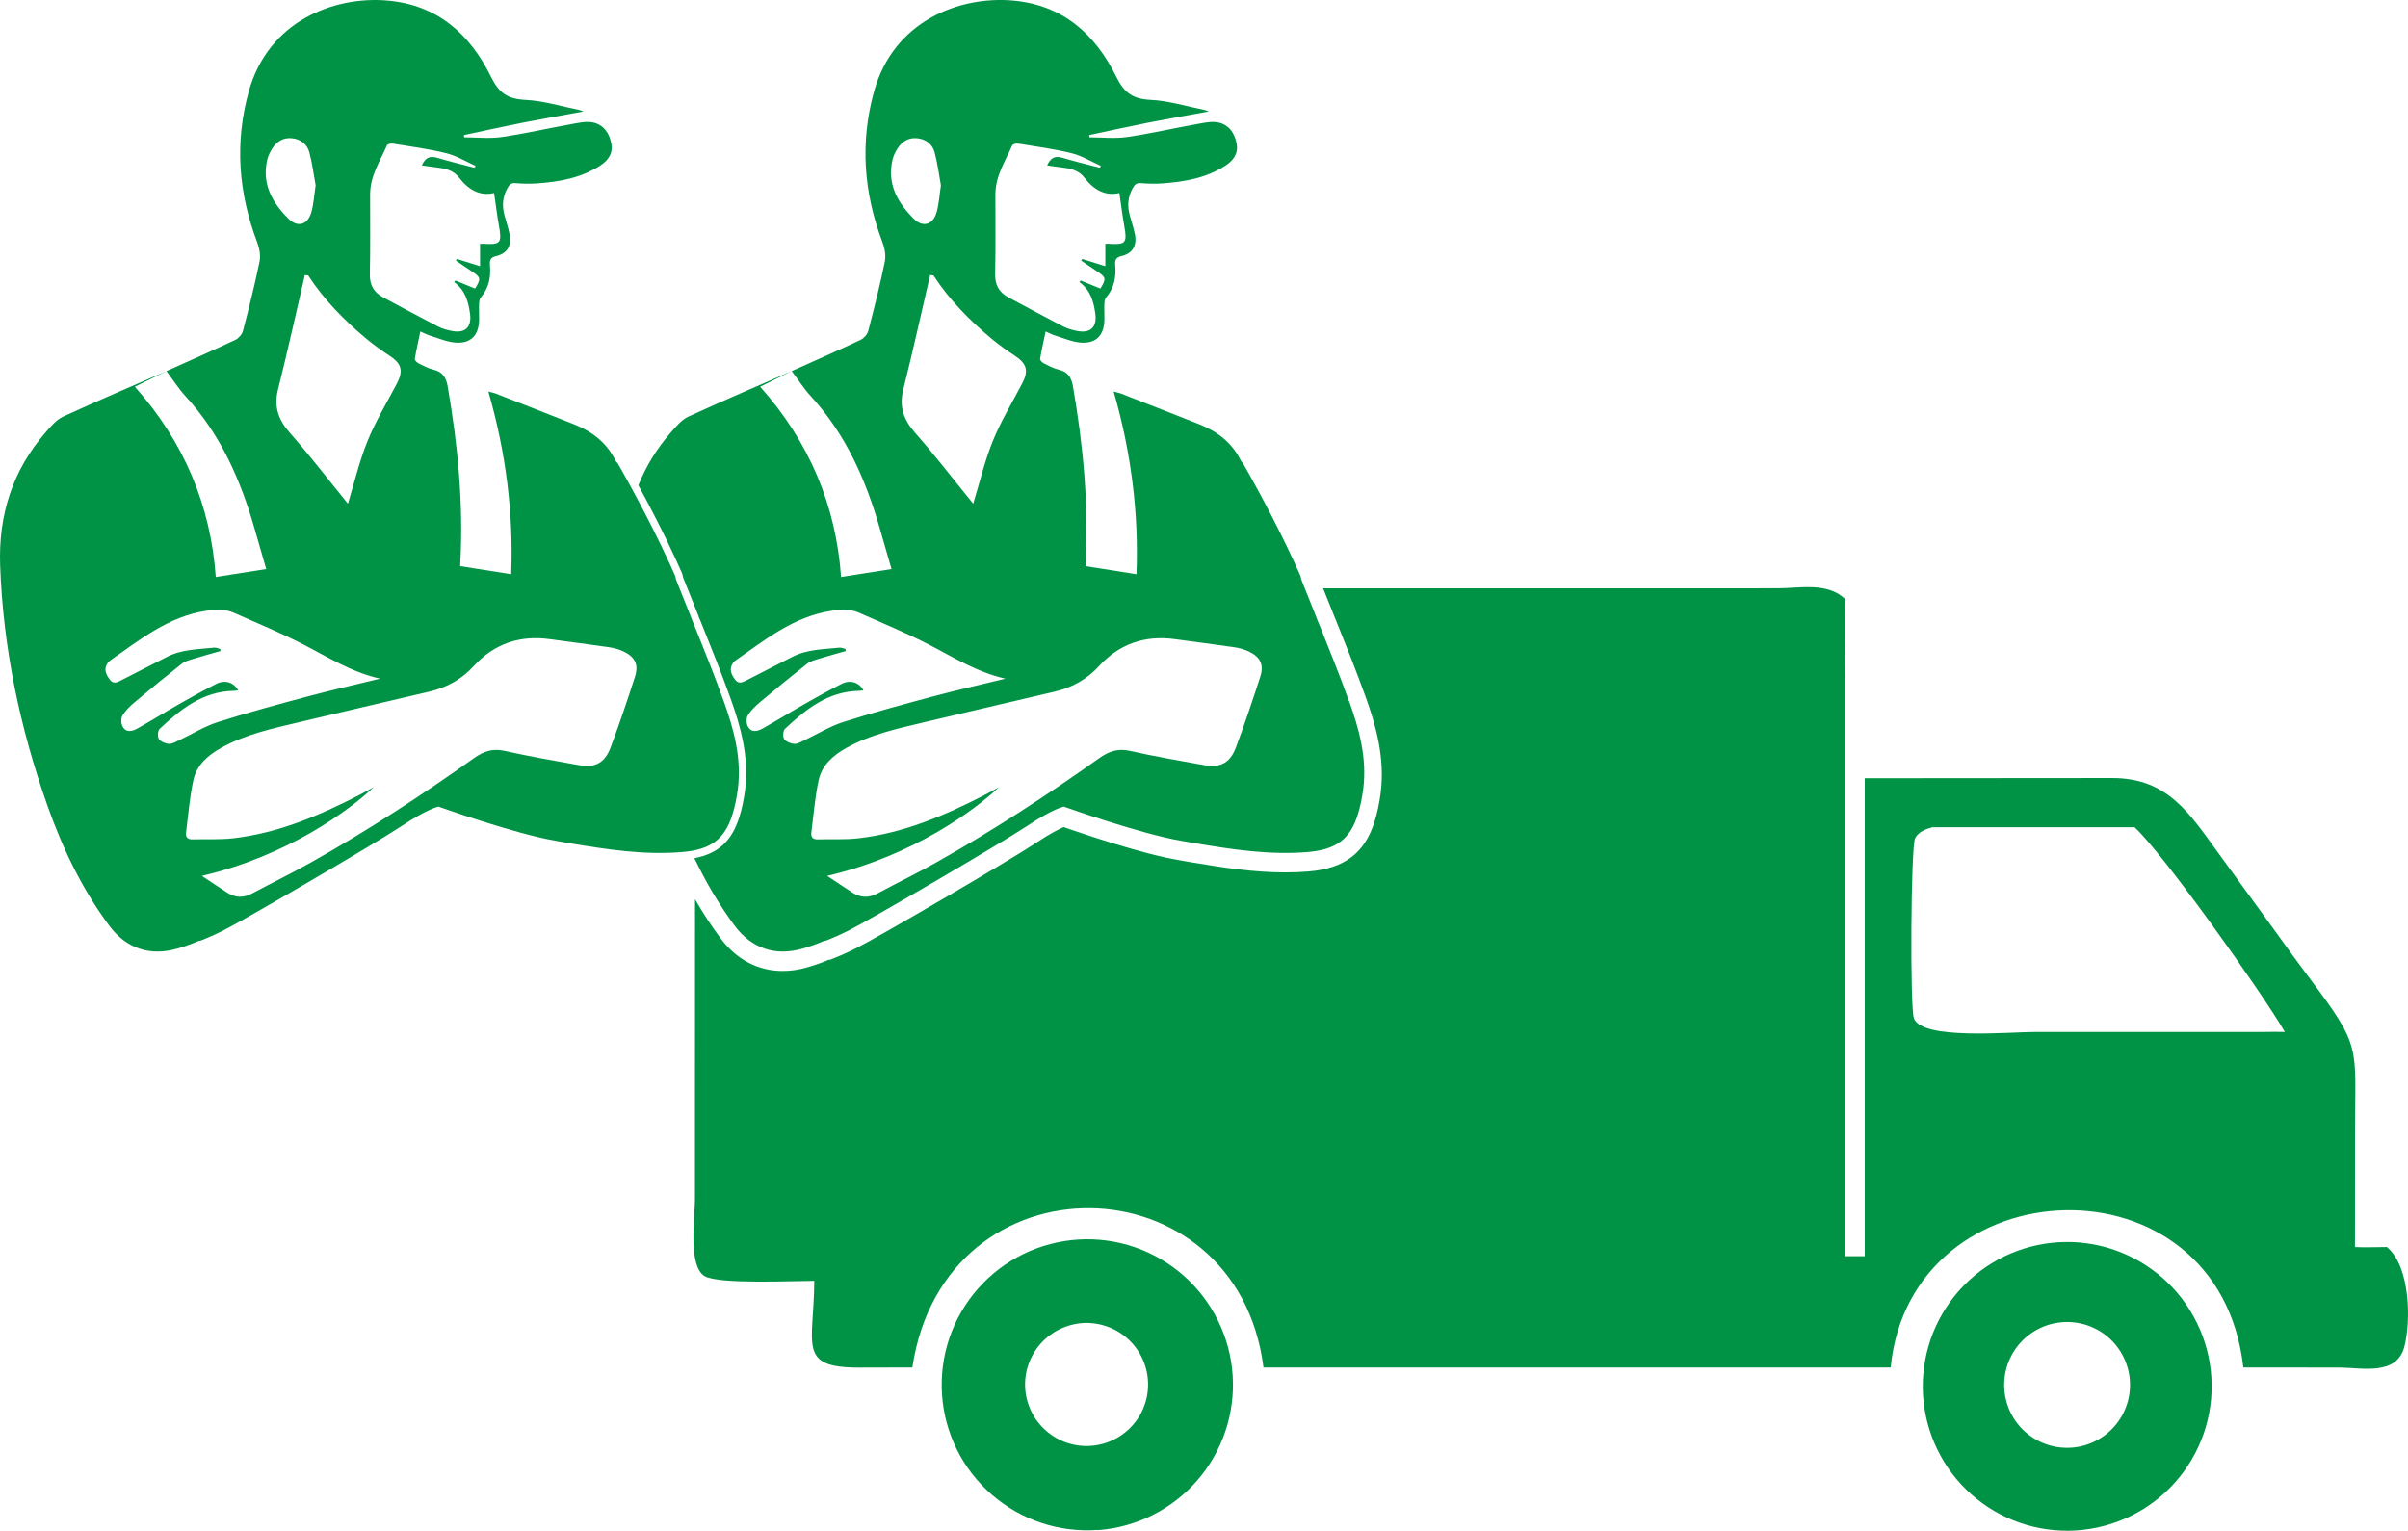 <?xml version="1.0" encoding="UTF-8"?><svg id="uuid-89e30f49-3de6-47d3-853f-45e46f781a54" xmlns="http://www.w3.org/2000/svg" viewBox="0 0 1088.6 692.24"><path d="M496.3,691.88c-1.08.08-2.16.13-3.24.15-1.08.03-2.16.02-3.24,0-1.08-.03-2.16-.08-3.24-.17-1.08-.08-2.15-.19-3.23-.32-1.07-.14-2.14-.3-3.21-.48-1.07-.19-2.13-.4-3.18-.64-1.05-.24-2.1-.51-3.15-.8-1.04-.29-2.08-.61-3.1-.95-1.03-.34-2.04-.71-3.05-1.1-1.01-.39-2-.81-2.99-1.25-.99-.44-1.96-.91-2.93-1.4-.96-.49-1.92-1-2.85-1.54-.94-.54-1.86-1.1-2.78-1.68-.91-.58-1.81-1.19-2.69-1.81-.88-.63-1.75-1.28-2.6-1.94-.85-.67-1.68-1.36-2.5-2.07-.82-.71-1.61-1.44-2.39-2.19-.78-.75-1.54-1.52-2.28-2.3s-1.46-1.59-2.17-2.41c-.7-.82-1.38-1.66-2.05-2.52-.66-.86-1.3-1.73-1.92-2.62-.62-.89-1.21-1.79-1.79-2.71-.57-.92-1.12-1.85-1.65-2.79-.53-.94-1.03-1.9-1.51-2.87-.48-.97-.94-1.95-1.37-2.94-.43-.99-.84-1.99-1.22-3-.38-1.01-.74-2.03-1.07-3.06-.33-1.03-.64-2.06-.92-3.11-.28-1.04-.54-2.1-.77-3.15-.23-1.06-.43-2.12-.61-3.18-.18-1.07-.33-2.14-.45-3.21s-.22-2.15-.29-3.23c-.07-1.08-.12-2.16-.14-3.24-.02-1.08,0-2.16.03-3.24.04-1.08.1-2.16.18-3.24.09-1.08.2-2.15.34-3.22.14-1.07.31-2.14.5-3.2.19-1.06.41-2.12.66-3.18.25-1.05.52-2.1.82-3.14.3-1.04.62-2.07.97-3.1.35-1.02.72-2.04,1.12-3.04.4-1.01.82-2,1.27-2.99.45-.98.92-1.96,1.41-2.92.5-.96,1.01-1.91,1.56-2.84.54-.94,1.11-1.86,1.7-2.77.59-.91,1.2-1.8,1.83-2.68.63-.88,1.28-1.74,1.96-2.59.67-.85,1.37-1.67,2.09-2.49.71-.81,1.45-1.6,2.2-2.38.75-.78,1.53-1.53,2.32-2.27.79-.74,1.6-1.46,2.43-2.15.83-.7,1.67-1.37,2.53-2.03.86-.65,1.74-1.29,2.63-1.9.89-.61,1.8-1.2,2.72-1.77.92-.57,1.85-1.11,2.8-1.63.95-.52,1.91-1.02,2.88-1.5.97-.47,1.96-.93,2.95-1.35s2-.83,3.01-1.2c1.01-.38,2.04-.73,3.07-1.05,1.03-.33,2.07-.63,3.12-.9,1.05-.27,2.1-.52,3.16-.75,1.06-.22,2.12-.42,3.19-.59s2.14-.32,3.21-.43c1.07-.12,2.15-.21,3.23-.27,1.07-.06,2.14-.1,3.22-.12,1.07-.01,2.15,0,3.22.04,1.07.04,2.14.11,3.21.2,1.07.09,2.14.21,3.2.36,1.06.14,2.12.32,3.18.51,1.05.2,2.1.42,3.15.67,1.04.25,2.08.52,3.11.82,1.03.3,2.05.62,3.07.97,1.02.35,2.02.72,3.02,1.12,1,.4,1.98.82,2.96,1.27.98.45,1.94.92,2.89,1.41.95.49,1.89,1.01,2.82,1.55.93.54,1.84,1.1,2.74,1.69.9.58,1.79,1.19,2.66,1.82.87.63,1.73,1.28,2.56,1.95.84.67,1.66,1.36,2.47,2.07.81.71,1.59,1.44,2.36,2.19.77.75,1.52,1.52,2.25,2.3.73.78,1.44,1.59,2.14,2.41.69.82,1.37,1.66,2.02,2.51.65.85,1.28,1.72,1.89,2.6.61.88,1.2,1.78,1.76,2.69.57.91,1.11,1.84,1.63,2.78.52.94,1.02,1.89,1.49,2.85.47.96.92,1.94,1.35,2.92.43.98.83,1.98,1.21,2.98.38,1,.73,2.02,1.06,3.04.33,1.02.63,2.05.91,3.09.28,1.04.53,2.08.76,3.13.23,1.05.43,2.1.6,3.16.17,1.06.32,2.12.45,3.19.12,1.07.22,2.14.29,3.21.07,1.07.11,2.14.13,3.22.02,1.07.01,2.15-.02,3.22-.03,1.07-.09,2.14-.18,3.21-.09,1.07-.2,2.14-.34,3.2-.14,1.06-.3,2.12-.49,3.18s-.41,2.11-.65,3.15c-.24,1.05-.51,2.08-.8,3.12-.29,1.03-.61,2.06-.95,3.07-.34,1.02-.71,2.03-1.1,3.03-.39,1-.81,1.99-1.25,2.97-.44.98-.9,1.95-1.39,2.9s-1,1.9-1.53,2.83c-.53.93-1.09,1.85-1.67,2.75-.58.9-1.18,1.79-1.8,2.67-.62.87-1.27,1.73-1.93,2.58-.66.84-1.35,1.67-2.05,2.48s-1.43,1.6-2.17,2.38c-.74.77-1.51,1.53-2.29,2.27s-1.58,1.45-2.39,2.15c-.82.7-1.65,1.38-2.5,2.03-.85.66-1.71,1.29-2.59,1.91-.88.62-1.77,1.21-2.68,1.78-.91.57-1.83,1.12-2.77,1.65-.94.53-1.88,1.03-2.84,1.51-.96.48-1.93.94-2.91,1.37-.98.43-1.97.84-2.98,1.22-1,.38-2.01.74-3.03,1.08-1.02.33-2.05.64-3.08.93-1.04.29-2.08.54-3.13.78-1.05.23-2.1.44-3.16.62-1.06.18-2.12.34-3.18.47s-2.13.23-3.2.31ZM487.09,598.59c-.45.07-.9.15-1.35.24-.45.09-.89.19-1.34.31-.44.11-.88.24-1.32.37-.44.14-.87.28-1.3.44-.43.16-.85.32-1.28.5-.42.18-.84.36-1.25.56-.41.2-.82.4-1.22.62-.4.22-.8.44-1.19.68-.39.24-.78.48-1.16.74-.38.26-.75.52-1.12.8-.37.27-.72.56-1.08.85-.35.29-.7.59-1.03.9-.34.31-.67.63-.99.95-.32.32-.63.66-.94,1-.3.34-.6.69-.89,1.04-.29.36-.57.72-.84,1.09-.27.37-.53.75-.78,1.13-.25.38-.49.77-.73,1.16-.23.39-.45.8-.67,1.2-.21.4-.41.81-.61,1.23-.19.41-.37.83-.55,1.26-.17.42-.33.85-.48,1.28-.15.43-.29.87-.42,1.31-.13.44-.25.88-.36,1.33-.11.44-.2.89-.29,1.34-.08.45-.16.9-.22,1.35-.06.45-.12.91-.16,1.36-.04.46-.07.91-.09,1.37-.02.46-.03.91-.02,1.37,0,.46.02.92.05,1.37.03.46.07.91.12,1.37.05.45.11.91.18,1.36.07.45.16.9.25,1.35.09.45.2.89.31,1.33.12.44.24.88.38,1.32.14.44.29.87.45,1.3.16.43.33.85.51,1.27.18.42.37.84.57,1.25.2.41.41.82.63,1.22.22.4.45.8.69,1.18.24.39.49.77.75,1.15.26.38.53.75.81,1.11.28.36.56.72.86,1.07.3.35.6.69.91,1.03.31.34.63.66.96.98.33.32.66.63,1.01.93.34.3.69.6,1.05.88.36.28.72.56,1.09.83.37.27.75.52,1.14.77.38.25.77.49,1.17.72s.8.45,1.2.66.82.41,1.23.6c.42.19.84.37,1.26.54.43.17.85.33,1.29.47.43.15.87.28,1.31.41.44.13.88.24,1.33.34.45.1.89.2,1.34.28.45.08.9.15,1.36.21.45.06.91.11,1.36.15.46.04.91.06,1.37.08.46.01.91.02,1.37,0,.46,0,.91-.03,1.37-.06.46-.03.91-.07,1.37-.13.45-.05.91-.12,1.36-.19.45-.08.89-.16,1.33-.26.44-.1.88-.2,1.32-.32.44-.12.87-.25,1.3-.39.43-.14.86-.29,1.28-.45.42-.16.84-.33,1.26-.51.41-.18.83-.37,1.23-.57.41-.2.81-.41,1.2-.63.4-.22.79-.45,1.17-.69.38-.24.76-.49,1.14-.75.37-.26.74-.53,1.1-.8s.71-.56,1.06-.85c.34-.29.68-.59,1.01-.9.33-.31.65-.63.97-.95.32-.33.62-.66.92-1,.3-.34.59-.69.87-1.04.28-.35.56-.71.82-1.08.27-.37.52-.74.77-1.12.25-.38.48-.77.71-1.16.23-.39.45-.79.65-1.19.21-.4.4-.81.59-1.22.19-.41.37-.83.53-1.25.17-.42.33-.85.47-1.27.15-.43.28-.86.41-1.3.13-.43.24-.87.35-1.31.1-.44.2-.88.28-1.33.08-.45.15-.89.21-1.34.06-.45.11-.9.15-1.35.04-.45.07-.9.08-1.36.02-.45.02-.9.02-1.36s-.02-.91-.05-1.36c-.03-.45-.06-.9-.12-1.35-.05-.45-.11-.9-.18-1.35-.07-.45-.15-.89-.25-1.34-.09-.44-.2-.88-.31-1.32-.12-.44-.24-.87-.38-1.31-.14-.43-.28-.86-.44-1.28-.16-.43-.32-.85-.5-1.26-.18-.42-.37-.83-.56-1.24-.2-.41-.4-.81-.62-1.21-.22-.4-.44-.79-.68-1.18-.24-.39-.48-.77-.74-1.14-.26-.37-.52-.74-.79-1.1-.27-.36-.55-.72-.84-1.06-.29-.35-.59-.69-.9-1.02-.31-.33-.62-.66-.94-.98-.32-.32-.65-.63-.99-.93-.34-.3-.68-.6-1.04-.88-.35-.28-.71-.56-1.08-.83-.37-.27-.74-.53-1.12-.78-.38-.25-.76-.49-1.15-.72-.39-.23-.79-.45-1.19-.66-.4-.21-.81-.41-1.22-.6-.41-.19-.83-.37-1.24-.54-.42-.17-.84-.33-1.27-.48-.43-.15-.86-.29-1.29-.42-.43-.13-.87-.25-1.31-.36-.44-.11-.88-.2-1.33-.29-.44-.09-.89-.16-1.34-.23-.45-.06-.9-.12-1.35-.16-.45-.04-.9-.07-1.36-.1-.45-.02-.9-.03-1.36-.03s-.91.01-1.36.04c-.45.03-.9.06-1.35.11-.45.05-.9.1-1.35.17Z" style="fill:#009345;"/><path d="M941.62,691.85c-1.06.12-2.13.21-3.19.27-1.07.06-2.14.1-3.2.11-1.07.01-2.14,0-3.2-.04s-2.13-.11-3.2-.2c-1.06-.09-2.13-.21-3.18-.36-1.06-.14-2.11-.32-3.16-.51-1.05-.2-2.1-.42-3.14-.67-1.04-.25-2.07-.52-3.1-.82-1.03-.3-2.04-.62-3.05-.97-1.01-.35-2.01-.72-3-1.12-.99-.4-1.97-.82-2.94-1.27-.97-.45-1.93-.92-2.88-1.41-.95-.49-1.88-1.01-2.81-1.55-.92-.54-1.83-1.1-2.73-1.69-.89-.58-1.77-1.19-2.64-1.82-.87-.63-1.72-1.27-2.55-1.94-.83-.67-1.65-1.36-2.45-2.07-.8-.71-1.58-1.44-2.34-2.18-.76-.75-1.51-1.51-2.24-2.3-.73-.78-1.43-1.59-2.12-2.4-.69-.82-1.35-1.65-2-2.51-.65-.85-1.27-1.72-1.87-2.6-.6-.88-1.18-1.78-1.74-2.69-.56-.91-1.1-1.83-1.61-2.77-.51-.94-1.01-1.89-1.47-2.85-.47-.96-.91-1.93-1.33-2.91-.42-.98-.81-1.98-1.18-2.98-.37-1-.72-2.01-1.04-3.03-.32-1.02-.62-2.05-.89-3.08-.27-1.03-.52-2.07-.74-3.12-.22-1.05-.41-2.1-.58-3.15s-.31-2.11-.43-3.18c-.12-1.06-.21-2.13-.27-3.19-.06-1.07-.1-2.14-.11-3.2-.01-1.07,0-2.14.04-3.2.04-1.07.11-2.13.2-3.2.09-1.06.21-2.13.36-3.18.14-1.06.32-2.11.51-3.16.2-1.05.42-2.1.67-3.14.25-1.04.52-2.07.82-3.1.3-1.03.62-2.04.97-3.06.35-1.01.72-2.01,1.12-3,.4-.99.82-1.97,1.27-2.94.45-.97.92-1.93,1.41-2.88.49-.95,1.01-1.88,1.55-2.81.54-.92,1.1-1.83,1.69-2.73.58-.89,1.19-1.77,1.82-2.64.63-.87,1.27-1.72,1.94-2.55.67-.83,1.36-1.65,2.07-2.45.71-.8,1.44-1.58,2.18-2.34.75-.76,1.51-1.51,2.3-2.23.78-.73,1.58-1.43,2.4-2.12.82-.69,1.65-1.35,2.5-2,.85-.65,1.72-1.27,2.6-1.87.88-.6,1.78-1.19,2.69-1.75.91-.56,1.83-1.1,2.77-1.61.94-.51,1.89-1.01,2.85-1.47.96-.47,1.93-.91,2.92-1.33.98-.42,1.98-.81,2.98-1.18,1-.37,2.01-.72,3.03-1.04,1.02-.32,2.05-.62,3.08-.89,1.03-.27,2.07-.52,3.12-.74,1.05-.22,2.1-.41,3.15-.58,1.05-.17,2.11-.31,3.18-.43,1.06-.12,2.13-.21,3.19-.27,1.07-.06,2.13-.1,3.2-.11,1.07-.01,2.14,0,3.2.04,1.07.04,2.13.11,3.2.2,1.06.09,2.13.21,3.18.36,1.06.15,2.11.32,3.16.51,1.05.2,2.1.42,3.14.67,1.04.25,2.07.52,3.1.82,1.03.3,2.04.62,3.05.97,1.01.35,2.01.72,3,1.12.99.4,1.97.82,2.94,1.27.97.45,1.93.92,2.88,1.41.95.49,1.88,1.01,2.81,1.55.92.54,1.83,1.1,2.73,1.69.89.58,1.77,1.19,2.64,1.82.87.63,1.71,1.28,2.55,1.94.83.67,1.65,1.36,2.45,2.07.8.71,1.58,1.44,2.35,2.18.76.75,1.51,1.51,2.23,2.3.73.78,1.43,1.58,2.12,2.4.69.82,1.35,1.65,2,2.5.65.85,1.27,1.72,1.87,2.6.6.88,1.18,1.78,1.74,2.69.56.91,1.1,1.83,1.61,2.77.51.94,1,1.89,1.47,2.85.47.96.91,1.93,1.33,2.91.42.98.82,1.98,1.19,2.98.37,1,.72,2.01,1.04,3.03.32,1.02.62,2.05.89,3.08.27,1.03.52,2.07.74,3.12.22,1.05.41,2.1.58,3.15.17,1.06.31,2.12.43,3.18.12,1.06.21,2.13.27,3.19.06,1.07.1,2.13.11,3.2.01,1.07,0,2.14-.04,3.2-.04,1.07-.11,2.13-.2,3.2-.09,1.06-.21,2.13-.36,3.18-.15,1.06-.32,2.11-.51,3.16-.2,1.05-.42,2.1-.67,3.14-.25,1.04-.52,2.07-.82,3.1-.3,1.03-.62,2.04-.97,3.05-.35,1.01-.72,2.01-1.12,3-.4.99-.82,1.97-1.27,2.94-.45.97-.92,1.93-1.41,2.88-.49.95-1.01,1.88-1.55,2.81-.54.92-1.1,1.83-1.68,2.73-.58.89-1.19,1.77-1.82,2.64-.63.86-1.28,1.71-1.94,2.55-.67.83-1.36,1.65-2.07,2.45-.71.8-1.44,1.58-2.18,2.35-.75.76-1.51,1.51-2.3,2.23-.78.73-1.59,1.43-2.4,2.12-.82.69-1.65,1.35-2.5,2-.85.65-1.72,1.27-2.6,1.87-.88.6-1.78,1.18-2.69,1.74-.91.56-1.83,1.1-2.77,1.61s-1.89,1-2.85,1.47c-.96.47-1.93.91-2.91,1.33-.98.42-1.98.81-2.98,1.18s-2.01.72-3.03,1.04c-1.02.32-2.05.62-3.08.89-1.03.27-2.07.52-3.12.74-1.05.22-2.1.41-3.15.58-1.06.17-2.11.31-3.18.43ZM931.33,598.02c-.46.05-.92.11-1.38.19-.46.07-.92.16-1.37.26-.46.1-.91.2-1.36.32-.45.12-.9.25-1.34.39-.44.14-.88.29-1.32.46s-.87.34-1.3.52c-.43.18-.85.38-1.27.58-.42.2-.83.42-1.24.64-.41.23-.81.46-1.21.71-.4.24-.79.5-1.17.76-.38.27-.76.54-1.13.82-.37.28-.73.57-1.09.87-.36.3-.7.61-1.05.93-.34.32-.67.64-1,.98-.32.33-.64.67-.95,1.02-.31.35-.61.71-.9,1.07-.29.36-.57.74-.84,1.11-.27.38-.54.76-.79,1.15-.25.39-.5.79-.73,1.19-.23.4-.46.81-.67,1.22-.21.41-.42.83-.61,1.26-.19.42-.38.85-.55,1.28-.17.43-.34.87-.49,1.31-.15.44-.29.89-.42,1.33-.13.45-.25.9-.35,1.35-.11.45-.2.91-.29,1.37-.08.46-.16.92-.22,1.38-.06.46-.11.93-.15,1.39s-.07.93-.08,1.39c-.02.47-.02.93-.02,1.4,0,.47.02.93.05,1.4.03.47.07.93.12,1.39s.11.92.19,1.38c.08.46.16.92.26,1.37.1.46.2.91.32,1.36.12.45.25.9.39,1.34s.29.88.46,1.32c.16.44.34.87.52,1.3s.38.85.58,1.27c.2.42.42.83.64,1.24.23.41.46.81.71,1.2.25.4.5.79.76,1.17.26.38.54.76.82,1.13.28.37.58.73.87,1.09.3.36.61.7.93,1.04.32.34.64.67.98,1,.33.33.68.64,1.03.95.35.31.71.61,1.07.9.36.29.74.57,1.11.84.38.27.76.54,1.15.79.39.25.79.5,1.19.73.4.23.81.46,1.22.67.41.21.83.42,1.26.61.42.19.85.38,1.28.55.43.17.87.33,1.31.49.44.15.88.29,1.33.42.45.13.9.25,1.35.35.45.11.91.2,1.37.29.46.08.92.16,1.38.22.46.06.93.11,1.39.15.46.04.93.07,1.39.08.47.02.93.02,1.4.02.47,0,.93-.02,1.4-.05.47-.03.93-.07,1.39-.12s.92-.12,1.38-.19c.46-.07.92-.16,1.37-.26.46-.1.91-.21,1.36-.33.45-.12.9-.25,1.34-.39.44-.14.88-.29,1.32-.46.44-.16.87-.34,1.3-.52.43-.18.85-.38,1.27-.58.42-.2.83-.42,1.24-.64.41-.23.81-.46,1.2-.71.4-.24.79-.5,1.17-.76.38-.26.76-.54,1.13-.82.37-.28.73-.57,1.09-.87.36-.3.7-.61,1.04-.93.34-.32.67-.64,1-.98s.64-.68.95-1.02c.31-.35.61-.71.9-1.07.29-.36.57-.74.84-1.11.27-.38.54-.76.79-1.15.25-.39.5-.79.73-1.19.23-.4.46-.81.67-1.22.21-.41.42-.83.61-1.25.19-.42.38-.85.55-1.28.17-.43.33-.87.49-1.31.15-.44.29-.88.42-1.33.13-.45.25-.9.35-1.35.11-.45.2-.91.29-1.37.08-.46.16-.92.22-1.38s.11-.92.15-1.39c.04-.46.07-.93.08-1.39.02-.47.02-.93.02-1.4,0-.47-.02-.93-.05-1.39-.03-.47-.07-.93-.12-1.39-.05-.46-.11-.92-.19-1.38-.08-.46-.16-.92-.26-1.37-.1-.46-.2-.91-.32-1.36-.12-.45-.25-.9-.39-1.34-.14-.44-.29-.88-.46-1.32-.16-.44-.34-.87-.52-1.3-.18-.43-.38-.85-.58-1.27-.2-.42-.42-.83-.64-1.24-.23-.41-.46-.81-.7-1.2-.25-.4-.5-.79-.76-1.17-.26-.38-.54-.76-.82-1.13-.28-.37-.57-.73-.87-1.09-.3-.36-.61-.71-.92-1.05-.32-.34-.64-.67-.98-1-.33-.32-.67-.64-1.02-.95-.35-.31-.71-.61-1.07-.9-.36-.29-.73-.57-1.11-.84-.38-.27-.76-.54-1.15-.79-.39-.25-.79-.5-1.19-.73-.4-.23-.81-.46-1.22-.67-.41-.21-.83-.42-1.26-.61-.42-.19-.85-.38-1.28-.55-.43-.17-.87-.33-1.31-.49-.44-.15-.89-.29-1.33-.42-.45-.13-.9-.25-1.35-.35-.45-.11-.91-.2-1.37-.29-.46-.08-.92-.16-1.38-.22-.46-.06-.92-.11-1.39-.15-.46-.04-.93-.07-1.39-.09-.47-.02-.93-.02-1.4-.01-.47,0-.93.02-1.39.05-.47.03-.93.07-1.39.12Z" style="fill:#009345;"/><path d="M1079.05,563.93c-4.81-.01-9.62.27-14.42,0l.03-52.78c.02-38.38,3.11-37.32-20.46-68.65-5.46-7.27-10.78-14.64-16.09-22.02l-24.69-33.95c-13.38-18.33-23.16-34.72-48.6-34.69l-111.81.09v216.14h-9v-261.95c-.01-11.76-.32-23.61,0-35.36-8.16-7.56-20.3-4.73-30.67-4.72l-205.2.02c1.56,3.91,3.1,7.73,4.51,11.24l.23.63c.16.5.35.98.59,1.46l.25.55c5.03,12.47,9.52,23.73,13.66,35.24,4.49,12.47,8.8,27.37,6.8,43.29-.6,4.75-1.55,9.21-2.83,13.25-4.47,14.14-13.64,21.04-29.73,22.38-3.42.28-6.98.42-10.59.42-14.03,0-27.42-2.05-42.2-4.52-.92-.15-1.83-.32-2.75-.48l-.33-.06c-.9-.16-1.79-.32-2.69-.47-16.13-2.65-42.81-11.68-52.21-14.96-2.03.88-6.04,2.86-12.25,6.99-12.15,8.1-71.24,42.57-81.02,47.5-3.92,1.98-7.69,3.68-11.21,5.05l-1.05.41-.7.06c-2.85,1.24-6.04,2.36-9.74,3.43-3.72,1.08-7.42,1.62-11,1.62-11.22,0-20.97-5.14-28.19-14.86-4.12-5.55-7.93-11.37-11.49-17.56l-.03,135.81c0,7.6-3.27,30.01,4.36,34.61,6.27,3.78,40.82,2.14,49.58,2.13-.12,28.9-7.94,39.32,20.36,39.24l23.98-.06c14.62-97.53,146.75-94.54,158.75,0h283.53c8.92-91.77,148.35-97.84,159.43,0l43.8.04c9.83.09,25.51,3.79,28.97-9.35,3.02-11.47,2.79-36.33-7.87-45.15ZM1023.31,466.67h-103.02c-11.93,0-51.27,3.79-55.05-6.14-1.81-4.74-1.39-77.5.53-81.42,1.44-2.95,4.85-4.18,7.78-5h91.44c12.93,11.82,57.44,74.51,67.93,92.56-3.21-.07-6.41-.06-9.62,0Z" style="fill:#009345;"/><path d="M327.19,317.1c-4.23-11.76-8.88-23.36-13.56-34.96-.4-.82-.76-1.68-1.05-2.6,0,0,0,0,0,0-2.26-5.6-4.51-11.19-6.71-16.81-.25-.63-.48-1.4-.57-2.12-.87-2-1.78-4.01-2.7-6.03l-3.71-7.87c-4.64-9.6-9.41-18.66-13.08-25.42l-3.58-6.52c-1.8-3.22-2.89-5.11-2.89-5.11-.38-.48-.84-.88-1.09-1.39-3.95-8.03-10.49-13.11-18.62-16.34-11.84-4.7-23.71-9.33-35.58-13.97-.93-.36-1.94-.54-3.27-.9,7.93,27.51,11.39,55,10.31,82.6-7.9-1.25-15.34-2.43-23.03-3.64,0-.14-.02-.6,0-1.06,1.51-26.96-1.06-53.62-5.66-80.16-.69-4-2.22-6.64-6.42-7.62-2.35-.55-4.57-1.76-6.75-2.85-.75-.38-1.81-1.42-1.71-1.99.66-4.02,1.59-8,2.51-12.42,1.93.84,2.99,1.43,4.12,1.78,3.84,1.17,7.66,2.88,11.59,3.22,7.04.61,10.72-3.22,10.86-10.29.05-2.33-.12-4.66-.03-6.99.04-1.05.15-2.36.77-3.08,3.68-4.26,4.63-9.23,4.15-14.62-.19-2.2.17-3.51,2.81-4.13,5.09-1.19,7.13-4.83,6.05-10.03-.58-2.75-1.45-5.44-2.22-8.16-1.22-4.31-1.03-8.36,1.21-12.43.97-1.77,1.72-2.56,3.81-2.37,3.17.27,6.38.34,9.55.12,9.98-.71,19.74-2.4,28.39-7.89,3.49-2.22,6.02-5.25,5.34-9.71-.74-4.84-3.38-8.81-8.15-9.92-3.14-.73-6.75.14-10.08.73-10.49,1.87-20.88,4.3-31.42,5.81-5.55.8-11.31.14-16.98.14-.02-.34-.05-.68-.07-1.02,8.93-1.89,17.84-3.87,26.79-5.64,9.05-1.79,18.14-3.36,27.21-5.03-.48-.18-1.09-.52-1.75-.65-8.16-1.64-16.28-4.2-24.51-4.59-7.89-.37-11.86-3.07-15.45-10.34C212.51,15.49,197.84,2.15,174.95.23c-23.84-2-53.71,9.14-62.55,41.34-6.33,23.03-4.61,45.59,3.81,67.83,1.04,2.74,1.69,6.11,1.12,8.9-2.15,10.53-4.78,20.97-7.5,31.37-.41,1.57-1.97,3.35-3.46,4.05-10.3,4.85-20.73,9.43-31.11,14.1,0,0,0,0,0,0-15.58,6.81-31.23,13.46-46.67,20.57-3.07,1.41-5.57,4.39-7.88,7.04C5.61,212.72-.76,232.98.07,255.8c1.35,37.19,8.92,73.13,21.25,108.15,6.88,19.53,15.72,38.04,28.12,54.73,7.57,10.19,18.37,13.85,30.55,10.33,3.05-.88,6.1-1.9,9-3.18.65-.29,1.24-.44,1.8-.49,2.53-.99,6.08-2.5,10.52-4.74,9.36-4.72,68.35-39.13,80.19-47.01,11.83-7.89,16.7-8.82,16.7-8.82,0,0,34.89,12.49,53.5,15.54,1.93.32,3.86.69,5.79,1.01,16.82,2.81,33.65,5.43,50.81,4.01,12.8-1.06,19.22-5.63,22.76-16.81,1.21-3.83,2.02-7.84,2.52-11.84,1.74-13.79-1.83-26.92-6.39-39.59ZM167.33,87.73c.02-8.19,4.46-14.88,7.61-22,.25-.57,1.83-.93,2.69-.79,8.09,1.33,16.25,2.39,24.18,4.36,4.6,1.14,8.83,3.77,13.22,5.73-.18.27-.36.54-.54.81-5.65-1.48-11.34-2.81-16.93-4.5-3.33-1-5.32.04-6.85,3.47,2.07.29,4.03.6,6,.82,4.08.46,8.12,1.15,10.81,4.66,4.19,5.47,9.37,8.52,15.84,6.99.77,5.26,1.36,10.12,2.22,14.94,1.36,7.64.7,8.48-6.82,8.01-.59-.04-1.18,0-1.74,0v10.15c-3.88-1.21-7.17-2.24-10.46-3.27-.16.24-.31.48-.47.73,2.41,1.63,4.79,3.3,7.22,4.89,4.03,2.63,4.21,3.38,1.46,7.77-2.92-1.19-5.89-2.41-8.86-3.62-.21.23-.42.46-.62.68,4.96,3.58,6.44,8.73,7.2,14.3.81,5.94-2.04,8.94-7.98,7.86-2.27-.41-4.59-1.07-6.62-2.12-8.27-4.26-16.43-8.73-24.65-13.1-4.33-2.3-6.16-5.69-6.04-10.74.28-12,.09-24.02.12-36.03ZM165.51,153.11c3.37,2.82,6.98,5.38,10.65,7.8,5.43,3.59,6.29,6.8,3.19,12.68-4.5,8.55-9.55,16.88-13.17,25.79-3.69,9.09-5.95,18.77-8.89,28.4-8.7-10.67-17.07-21.63-26.17-31.95-5.26-5.96-7.4-11.83-5.43-19.7,4.31-17.18,8.12-34.49,12.13-51.74.5.06,1,.12,1.51.18,7.14,10.98,16.22,20.19,26.19,28.54ZM157.37,227.88c.32.01.1.07,0,0h0ZM120.86,72.08c.42-1.74,1.28-3.45,2.25-4.97,2.06-3.21,5.04-5.01,8.96-4.58,3.91.42,6.79,2.7,7.77,6.35,1.35,5.03,1.99,10.26,2.85,14.93-.68,4.48-.88,8.44-1.94,12.15-1.61,5.66-6.15,7.08-10.25,3.03-7.43-7.34-12.29-15.89-9.65-26.92ZM75.25,167.82c2.88,3.83,5.47,7.94,8.7,11.45,15.81,17.23,24.89,37.89,31.2,60.02,1.74,6.09,3.51,12.18,5.2,18.04-7.6,1.2-14.8,2.34-22.8,3.6-2.27-32.18-14.34-61.14-36.59-86.04,5.26-2.6,9.78-4.83,14.3-7.07ZM76.43,336.37c-1.62-.07-3.73-.95-4.6-2.19-.7-1.02-.52-3.77.36-4.59,9.45-8.86,19.43-16.87,33.32-17.19.59-.01,1.18-.1,2.16-.19-1.88-3.64-6.02-4.92-9.82-2.99-5.78,2.94-11.45,6.1-17.09,9.31-6.17,3.52-12.2,7.29-18.39,10.76-2.39,1.34-5.32,2.37-7.01-.9-.68-1.32-.71-3.67.04-4.89,1.38-2.24,3.39-4.19,5.44-5.91,7.03-5.92,14.14-11.75,21.36-17.44,1.46-1.15,3.49-1.67,5.33-2.24,4.02-1.25,8.09-2.35,12.15-3.5-.05-.31-.09-.62-.14-.93-.9-.21-1.83-.69-2.7-.6-7.27.77-14.69.7-21.44,4.22-6.84,3.57-13.77,6.98-20.61,10.55-1.88.98-3.6,1.82-5.16-.32-1.66-2.27-2.86-4.66-1.01-7.41.34-.5.79-.96,1.28-1.31,13.44-9.37,26.28-19.81,43.29-22.4,4.38-.67,8.55-.88,12.6.93,10.4,4.63,20.96,8.97,31.08,14.16,11.3,5.8,22.04,12.72,34.96,15.6-11.1,2.71-21.85,5.14-32.48,7.98-13.69,3.66-27.4,7.35-40.9,11.66-6.01,1.92-11.51,5.39-17.27,8.1-1.54.72-3.19,1.8-4.74,1.73ZM287.06,306.02c-3.46,10.72-7.05,21.41-11,31.95-2.68,7.14-7.07,9.35-14.5,8.01-11.21-2.02-22.46-3.95-33.57-6.45-5.39-1.21-9.54.34-13.69,3.29-23.79,16.92-48.22,32.84-73.66,47.16-8.75,4.92-17.8,9.32-26.66,14.06-3.98,2.14-7.73,1.96-11.44-.47-3.56-2.33-7.09-4.69-11.28-7.47,39.07-9.15,66.92-29.89,77.72-40.15-2.2,1.2-4.37,2.46-6.6,3.6-18.06,9.31-36.64,17.21-57.04,19.55-6.05.69-12.22.31-18.33.48-2.28.06-3.16-1.07-2.89-3.15,1.01-7.86,1.62-15.81,3.28-23.54,1.46-6.82,6.47-11.28,12.51-14.66,11.09-6.2,23.33-8.8,35.48-11.69,19.54-4.66,39.12-9.17,58.68-13.77,7.84-1.84,14.59-5.52,20.08-11.54,9.31-10.2,20.92-14.08,34.55-12.17,8.86,1.24,17.74,2.31,26.59,3.62,2.27.33,4.6.96,6.66,1.95,5.15,2.47,6.86,5.97,5.11,11.38Z" style="fill:#009345;"/><path d="M609.87,317.1c-4.23-11.76-8.88-23.36-13.56-34.96-.4-.82-.76-1.68-1.05-2.6,0,0,0,0,0,0-2.26-5.6-4.51-11.19-6.71-16.81-.25-.63-.48-1.4-.57-2.12-.87-2-1.78-4.01-2.7-6.03l-3.71-7.87c-4.64-9.6-9.41-18.66-13.08-25.42l-3.58-6.52c-1.8-3.22-2.89-5.11-2.89-5.11-.38-.48-.84-.88-1.09-1.39-3.95-8.03-10.49-13.11-18.62-16.34-11.84-4.7-23.71-9.33-35.58-13.97-.93-.36-1.94-.54-3.27-.9,7.93,27.51,11.39,55,10.31,82.6-7.9-1.25-15.34-2.43-23.03-3.64,0-.14-.02-.6,0-1.06,1.51-26.96-1.06-53.62-5.66-80.16-.69-4-2.22-6.64-6.42-7.62-2.35-.55-4.57-1.76-6.75-2.85-.75-.38-1.81-1.42-1.71-1.99.66-4.02,1.59-8,2.51-12.42,1.93.84,2.99,1.43,4.12,1.78,3.84,1.17,7.66,2.88,11.59,3.22,7.04.61,10.72-3.22,10.86-10.29.05-2.33-.12-4.66-.03-6.99.04-1.05.15-2.36.77-3.08,3.68-4.26,4.63-9.23,4.15-14.62-.19-2.2.17-3.51,2.81-4.13,5.09-1.19,7.13-4.83,6.05-10.03-.58-2.75-1.45-5.44-2.22-8.16-1.22-4.31-1.03-8.36,1.21-12.43.97-1.77,1.72-2.56,3.81-2.37,3.17.27,6.38.34,9.55.12,9.98-.71,19.74-2.4,28.39-7.89,3.49-2.22,6.02-5.25,5.34-9.71-.74-4.84-3.38-8.81-8.15-9.92-3.14-.73-6.75.14-10.08.73-10.49,1.87-20.88,4.3-31.42,5.81-5.55.8-11.31.14-16.98.14-.02-.34-.05-.68-.07-1.02,8.93-1.89,17.84-3.87,26.79-5.64,9.05-1.79,18.14-3.36,27.21-5.03-.48-.18-1.09-.52-1.75-.65-8.16-1.64-16.28-4.2-24.51-4.59-7.89-.37-11.86-3.07-15.45-10.34C495.18,15.49,480.51,2.15,457.63.22c-23.84-2-53.71,9.14-62.55,41.34-6.33,23.03-4.61,45.59,3.81,67.83,1.04,2.74,1.69,6.11,1.12,8.9-2.15,10.53-4.78,20.97-7.5,31.37-.41,1.57-1.97,3.35-3.46,4.05-10.3,4.85-20.73,9.43-31.11,14.1,0,0,0,0,0,0-15.58,6.81-31.23,13.46-46.67,20.57-3.07,1.41-5.57,4.39-7.88,7.04-6.52,7.47-11.4,15.5-14.79,24.04l.08.14c4.85,8.93,9.27,17.53,13.16,25.58l3.73,7.9c.97,2.11,1.89,4.16,2.74,6.12l.21.47.06.51c.04.33.17.8.35,1.26,2.09,5.31,4.21,10.6,6.57,16.45l.08.12.15.48c.23.72.5,1.4.85,2.1l.06.12.05.12c5.02,12.46,9.51,23.69,13.6,35.08,4.31,11.97,8.46,26.23,6.57,41.21-.56,4.48-1.46,8.67-2.65,12.46-3.41,10.77-9.45,16.4-20.28,18.51,5.1,10.7,11.07,20.95,18.23,30.59,7.57,10.19,18.37,13.85,30.55,10.33,3.05-.88,6.1-1.9,9-3.18.65-.29,1.24-.44,1.8-.49,2.53-.99,6.08-2.5,10.52-4.74,9.36-4.72,68.35-39.13,80.19-47.01,11.83-7.89,16.7-8.82,16.7-8.82,0,0,34.89,12.49,53.5,15.54,1.93.32,3.86.69,5.79,1.01,16.82,2.81,33.65,5.43,50.81,4.01,12.8-1.06,19.22-5.63,22.76-16.81,1.21-3.83,2.02-7.84,2.52-11.84,1.74-13.79-1.83-26.92-6.39-39.59ZM450.01,87.73c.02-8.19,4.46-14.88,7.61-22,.25-.57,1.83-.93,2.69-.79,8.09,1.33,16.25,2.39,24.18,4.36,4.6,1.14,8.83,3.77,13.22,5.73-.18.27-.36.54-.54.81-5.65-1.48-11.34-2.81-16.93-4.5-3.33-1-5.32.04-6.85,3.47,2.07.29,4.03.6,6,.82,4.08.46,8.12,1.15,10.81,4.66,4.19,5.47,9.37,8.52,15.84,6.99.77,5.26,1.36,10.12,2.22,14.94,1.36,7.64.7,8.48-6.82,8.01-.59-.04-1.18,0-1.74,0v10.15c-3.88-1.21-7.17-2.24-10.46-3.27-.16.24-.31.48-.47.73,2.41,1.63,4.79,3.3,7.22,4.89,4.03,2.63,4.21,3.38,1.46,7.77-2.92-1.19-5.89-2.41-8.86-3.62-.21.23-.42.46-.62.68,4.96,3.58,6.44,8.73,7.2,14.3.81,5.94-2.04,8.94-7.98,7.86-2.27-.41-4.59-1.07-6.62-2.12-8.27-4.26-16.43-8.73-24.65-13.1-4.33-2.3-6.16-5.69-6.04-10.74.28-12,.09-24.02.12-36.03ZM448.18,153.11c3.37,2.82,6.98,5.38,10.65,7.8,5.43,3.59,6.29,6.8,3.19,12.68-4.5,8.55-9.55,16.88-13.17,25.79-3.69,9.09-5.95,18.77-8.89,28.4-8.7-10.67-17.07-21.63-26.17-31.95-5.26-5.96-7.4-11.83-5.43-19.7,4.31-17.18,8.12-34.49,12.13-51.74.5.06,1,.12,1.51.18,7.14,10.98,16.22,20.19,26.19,28.54ZM440.05,227.88c.32.01.1.07,0,0h0ZM403.53,72.08c.42-1.74,1.28-3.45,2.25-4.97,2.06-3.21,5.04-5.01,8.96-4.58,3.91.42,6.79,2.7,7.77,6.35,1.35,5.03,1.99,10.26,2.85,14.93-.68,4.48-.88,8.44-1.94,12.15-1.61,5.66-6.15,7.08-10.25,3.03-7.43-7.34-12.29-15.89-9.65-26.92ZM357.93,167.82c2.88,3.83,5.47,7.94,8.7,11.45,15.81,17.23,24.89,37.89,31.2,60.02,1.74,6.09,3.51,12.18,5.2,18.04-7.6,1.2-14.8,2.34-22.8,3.6-2.27-32.18-14.34-61.14-36.59-86.04,5.26-2.6,9.78-4.83,14.3-7.07ZM359.11,336.37c-1.62-.07-3.73-.95-4.6-2.19-.7-1.02-.52-3.77.36-4.59,9.45-8.86,19.43-16.87,33.32-17.19.59-.01,1.18-.1,2.16-.19-1.88-3.64-6.02-4.92-9.82-2.99-5.78,2.94-11.45,6.1-17.09,9.31-6.17,3.52-12.2,7.29-18.39,10.76-2.39,1.34-5.32,2.37-7.01-.9-.68-1.32-.71-3.67.04-4.89,1.38-2.24,3.39-4.19,5.44-5.91,7.03-5.92,14.14-11.75,21.36-17.44,1.46-1.15,3.49-1.67,5.33-2.24,4.02-1.25,8.09-2.35,12.15-3.5-.05-.31-.09-.62-.14-.93-.9-.21-1.83-.69-2.7-.6-7.27.77-14.69.7-21.44,4.22-6.84,3.57-13.77,6.98-20.61,10.55-1.88.98-3.6,1.82-5.16-.32-1.66-2.27-2.86-4.66-1.01-7.41.34-.5.79-.96,1.28-1.31,13.44-9.37,26.28-19.81,43.29-22.4,4.38-.67,8.55-.88,12.6.93,10.4,4.63,20.96,8.97,31.08,14.16,11.3,5.8,22.04,12.72,34.96,15.6-11.1,2.71-21.85,5.14-32.48,7.98-13.69,3.66-27.4,7.35-40.9,11.66-6.01,1.92-11.51,5.39-17.27,8.1-1.54.72-3.19,1.8-4.74,1.73ZM569.74,306.02c-3.46,10.72-7.05,21.41-11,31.95-2.68,7.14-7.07,9.35-14.5,8.01-11.21-2.02-22.46-3.95-33.57-6.45-5.39-1.21-9.54.34-13.69,3.29-23.79,16.92-48.22,32.84-73.66,47.16-8.75,4.92-17.8,9.32-26.66,14.06-3.98,2.14-7.73,1.96-11.44-.47-3.56-2.33-7.09-4.69-11.28-7.47,39.07-9.15,66.92-29.89,77.72-40.15-2.2,1.2-4.37,2.46-6.6,3.6-18.06,9.31-36.64,17.21-57.04,19.55-6.05.69-12.22.31-18.33.48-2.28.06-3.16-1.07-2.89-3.15,1.01-7.86,1.62-15.81,3.28-23.54,1.46-6.82,6.47-11.28,12.51-14.65,11.09-6.2,23.33-8.8,35.48-11.69,19.54-4.66,39.12-9.17,58.68-13.77,7.84-1.84,14.59-5.52,20.08-11.54,9.31-10.2,20.92-14.08,34.55-12.17,8.86,1.24,17.74,2.31,26.59,3.62,2.27.33,4.6.96,6.66,1.95,5.15,2.47,6.86,5.97,5.11,11.38Z" style="fill:#009345;"/></svg>